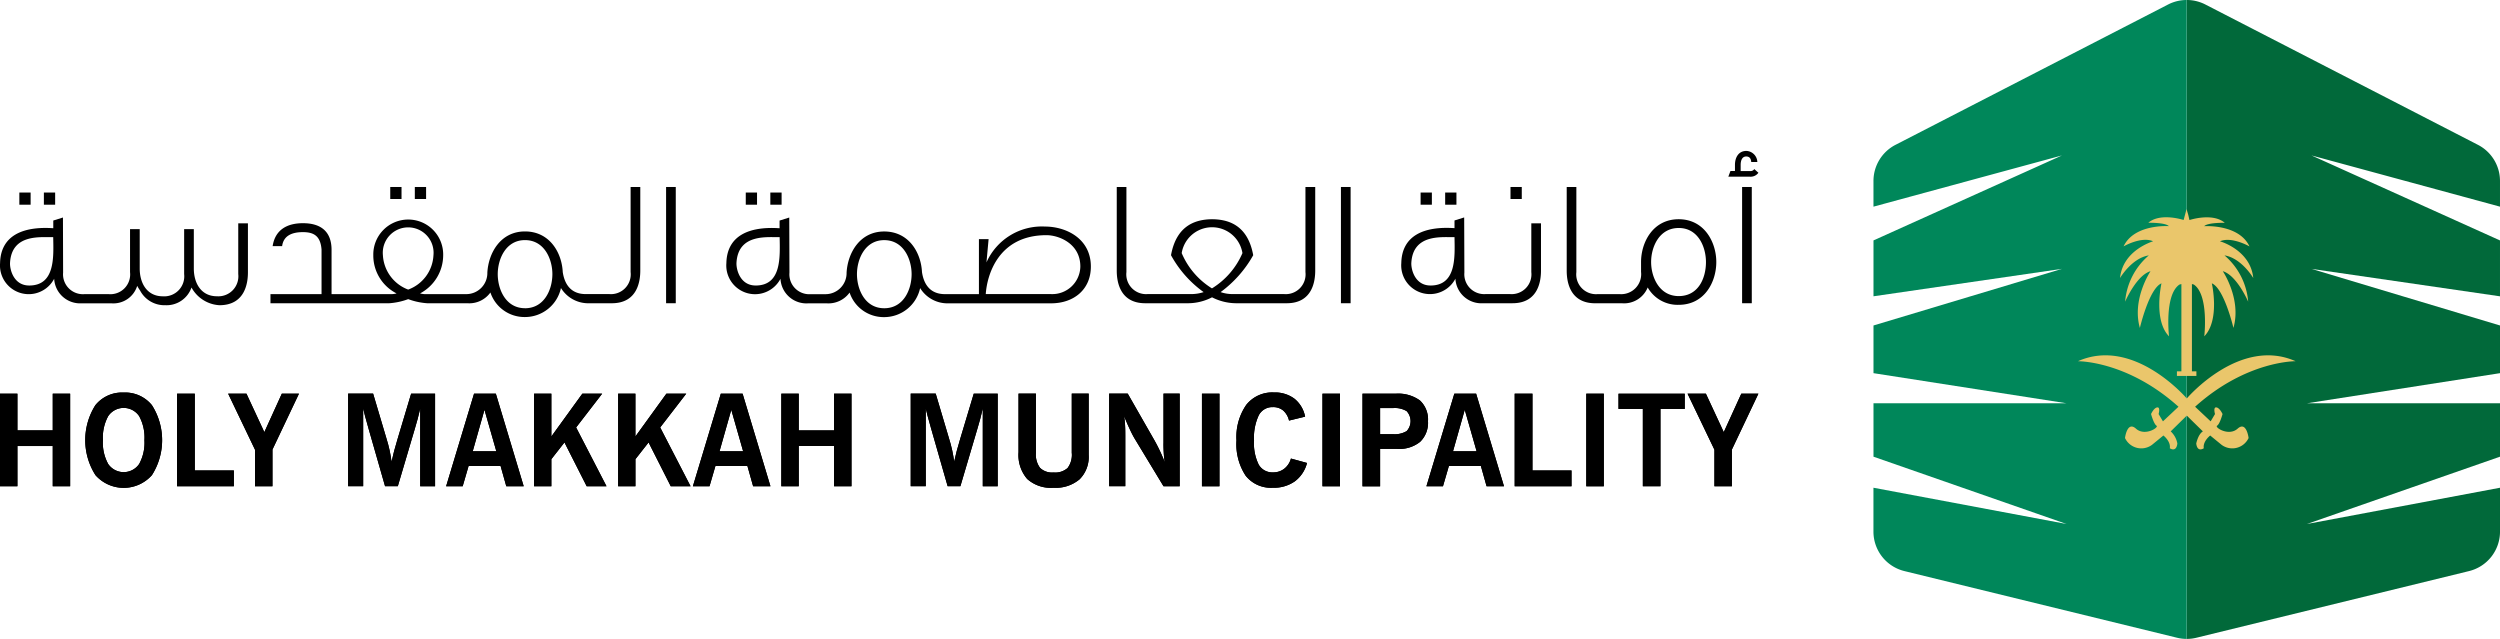 <svg xmlns="http://www.w3.org/2000/svg" width="295.301" height="75.47" viewBox="0 0 295.301 75.47">
  <g id="Holy_Makkah_Logo" transform="translate(-105.66 -202.84)">
    <g id="Group_126232" data-name="Group 126232" transform="translate(326.955 202.84)">
      <g id="Group_126230" data-name="Group 126230">
        <g id="Group_126229" data-name="Group 126229">
          <path id="Path_130148" data-name="Path 130148" d="M682.491,264.735l22.808-7.951v-6.308H682.491l22.808-3.558v-5.633L683.032,234.6l22.266,3.241v-6.6L683.032,221.2l22.266,6.051V224.22a4.8,4.8,0,0,0-2.6-4.27l-32.2-16.578a4.825,4.825,0,0,0-2.2-.533v75.47a4.77,4.77,0,0,0,1.138-.138l32.2-7.873a4.8,4.8,0,0,0,3.664-4.664v-5.183Z" transform="translate(-631.293 -202.84)" fill="#01693a"/>
          <path id="Path_130149" data-name="Path 130149" d="M610.5,264.735l-22.808-7.951v-6.308H610.5l-22.808-3.558v-5.633l22.266-6.689-22.266,3.241v-6.6L609.956,221.2l-22.266,6.051V224.22a4.8,4.8,0,0,1,2.6-4.27l32.2-16.578a4.824,4.824,0,0,1,2.2-.533v75.47a4.771,4.771,0,0,1-1.139-.138l-32.2-7.873a4.8,4.8,0,0,1-3.664-4.664v-5.183Z" transform="translate(-587.69 -202.84)" fill="#00875a"/>
        </g>
      </g>
      <g id="Group_126231" data-name="Group 126231" transform="translate(24.148 24.69)">
        <path id="Path_130150" data-name="Path 130150" d="M651.13,264.769s1.377-2.351,3.4-2.672a8.045,8.045,0,0,0-2.8,5.468s1.336-3.117,3-3.6c0,0-2.227,3.3-1.258,6.7,0,0,1.093-4.66,2.553-5.266,0,0-.992,4.334.891,6.257,0,0-.569-4.9,1.235-6.115l.225-.06v10.311h-.528v.546h2.3v-.546h-.528V265.48l.225.06c1.8,1.217,1.235,6.115,1.235,6.115,1.882-1.924.891-6.257.891-6.257,1.46.606,2.553,5.266,2.553,5.266.973-3.4-1.258-6.7-1.258-6.7,1.662.487,3,3.6,3,3.6a8.045,8.045,0,0,0-2.8-5.468c2.025.326,3.4,2.672,3.4,2.672-.326-3.324-3.93-4.334-3.93-4.334,1.377-.606,3.485.606,3.485.606-1.258-2.672-5.348-2.392-5.348-2.392.4-.445,2.429-.4,2.429-.4-1.446-1.23-4.173-.326-4.173-.326l-.138-.6-.207-.7-.179.679-.165.615s-2.722-.909-4.173.326c0,0,2.025-.041,2.429.4,0,0-4.09-.285-5.348,2.392,0,0,2.107-1.217,3.485-.606C655.06,260.435,651.456,261.445,651.13,264.769Z" transform="translate(-646.153 -256.62)" fill="#eac66b"/>
        <path id="Path_130151" data-name="Path 130151" d="M666.008,294.96c-6.615-2.943-12.859,4.4-12.859,4.4s-6.244-7.345-12.859-4.4c0,0,5.807-.083,11.881,5.376l-1.836,1.726-.514-.863s.243-.836-.161-.785-.73.785-.73.785.326,1.189.647,1.377-1.377,1.295-2.429.349-1.295,1.106-1.295,1.106a2.126,2.126,0,0,0,3.186.808l1.35-1.106s.891.689.757,1.506c0,0,.758.546.891-.56a2.577,2.577,0,0,0-.785-1.432l1.9-1.864,1.9,1.864c-.569.349-.785,1.432-.785,1.432.133,1.106.891.56.891.56-.133-.817.758-1.506.758-1.506l1.35,1.106a2.126,2.126,0,0,0,3.186-.808s-.243-2.052-1.295-1.106-2.755-.161-2.429-.349.647-1.377.647-1.377-.326-.73-.73-.785-.161.785-.161.785l-.514.863-1.836-1.726C660.2,294.878,666.008,294.96,666.008,294.96Z" transform="translate(-640.29 -276.982)" fill="#eac66b"/>
      </g>
    </g>
    <g id="Group_126236" data-name="Group 126236" transform="translate(105.66 220.671)">
      <g id="Group_126233" data-name="Group 126233" transform="translate(0.004 0)">
        <rect id="Rectangle_13464" data-name="Rectangle 13464" width="1.331" height="1.437" transform="translate(5.179 4.912)"/>
        <rect id="Rectangle_13465" data-name="Rectangle 13465" width="1.331" height="1.437" transform="translate(2.282 4.912)"/>
        <path id="Path_130152" data-name="Path 130152" d="M121.87,266.875a4.8,4.8,0,0,0,.34.551,3.252,3.252,0,0,0,2.984,1.735,3.12,3.12,0,0,0,3.09-2.093,4.015,4.015,0,0,0,3.3,2.093c3.108,0,3.365-2.773,3.365-3.87v-5.8h-1.143v5.987a2.364,2.364,0,0,1-2.516,2.626c-1.882,0-2.732-1.565-2.732-3.278v-4.655h-1.143v5.312a2.364,2.364,0,0,1-2.516,2.626c-1.882,0-2.732-1.566-2.732-3.278v-4.655h-1.143v5.078a2.338,2.338,0,0,1-2.516,2.6h-2.874a2.347,2.347,0,0,1-2.516-2.539L113.1,258.8l-1.143.358v.909c-3.659-.252-6.221.909-6.285,4.127a3.394,3.394,0,0,0,6.391,1.841,3.067,3.067,0,0,0,3.278,2.9H118.8A2.942,2.942,0,0,0,121.87,266.875Zm-12.758-.041c-1.841,0-2.3-1.905-2.263-2.667.188-3.512,3.723-3,5.1-3.048C111.991,263.446,112.2,266.834,109.112,266.834Z" transform="translate(-105.668 -250.94)"/>
        <rect id="Rectangle_13466" data-name="Rectangle 13466" width="1.331" height="1.419" transform="translate(48.995 4.256)"/>
        <rect id="Rectangle_13467" data-name="Rectangle 13467" width="1.331" height="1.419" transform="translate(46.093 4.256)"/>
        <path id="Path_130153" data-name="Path 130153" d="M218.933,260.83v-9.88h-1.143V261a2.338,2.338,0,0,1-2.516,2.6h-2.791c-1.777,0-2.5-1.207-2.709-2.6-.106-2.263-1.524-4.8-4.462-4.8-2.9,0-4.315,2.562-4.444,4.866a2.492,2.492,0,0,1-2.539,2.539h-4.9a2.676,2.676,0,0,1-.51-.083,5.115,5.115,0,0,0,2.732-4.508,4.128,4.128,0,1,0-8.254,0,5.017,5.017,0,0,0,2.75,4.508,2.406,2.406,0,0,1-.528.083h-7.153v-5.224c0-2.181-1.272-3.154-3.383-3.154-1.818,0-3.278.739-3.576,2.709h1.12c.17-1.29,1.249-1.653,2.456-1.653,1.331,0,2.075.487,2.2,2.052v5.27H175.25v1.079h14.007a7.983,7.983,0,0,0,2.263-.487,8.013,8.013,0,0,0,2.263.487h4.738a3.078,3.078,0,0,0,2.709-1.272,4.244,4.244,0,0,0,4.081,2.9,4.347,4.347,0,0,0,4.251-3.429,3.791,3.791,0,0,0,3.09,1.8h2.92C218.68,264.681,218.933,261.931,218.933,260.83Zm-30.4-1.8a3,3,0,1,1,5.968,0,4.555,4.555,0,0,1-2.984,4.04A4.6,4.6,0,0,1,188.532,259.035Zm16.78,6.239c-2.286,0-3.218-2.245-3.218-4.022,0-1.758.932-4.022,3.218-4.022,2.3,0,3.237,2.263,3.237,4.022C208.548,263.033,207.616,265.274,205.311,265.274Z" transform="translate(-143.306 -246.694)"/>
        <rect id="Rectangle_13468" data-name="Rectangle 13468" width="1.143" height="13.731" transform="translate(78.675 4.256)"/>
        <rect id="Rectangle_13469" data-name="Rectangle 13469" width="1.331" height="1.437" transform="translate(88.086 4.912)"/>
        <rect id="Rectangle_13470" data-name="Rectangle 13470" width="1.331" height="1.437" transform="translate(90.988 4.912)"/>
        <path id="Path_130154" data-name="Path 130154" d="M330.177,259.864a7.159,7.159,0,0,0-6.9,4.233l.252-2.75h-1.143v6.5h-4.017c-1.777,0-2.5-1.207-2.709-2.6-.106-2.263-1.524-4.8-4.462-4.8-2.9,0-4.315,2.562-4.444,4.866a2.492,2.492,0,0,1-2.539,2.539h-1.694a2.347,2.347,0,0,1-2.516-2.539l-.023-6.514-1.143.358v.909c-3.659-.252-6.221.909-6.285,4.127a3.394,3.394,0,0,0,6.391,1.841,3.067,3.067,0,0,0,3.278,2.9H304.4a3.078,3.078,0,0,0,2.709-1.272,4.244,4.244,0,0,0,4.081,2.9,4.347,4.347,0,0,0,4.251-3.429,3.791,3.791,0,0,0,3.09,1.8h12.377c2.686,0,4.7-1.63,4.7-4.338C335.613,261.306,332.716,259.864,330.177,259.864Zm-34.166,6.964c-1.841,0-2.3-1.905-2.263-2.667.188-3.512,3.723-3,5.1-3.048C298.885,263.441,299.1,266.829,296.011,266.829Zm15.187,2.686c-2.286,0-3.218-2.245-3.218-4.022,0-1.758.932-4.022,3.218-4.022,2.3,0,3.237,2.263,3.237,4.022C314.435,267.274,313.507,269.514,311.2,269.514Zm19.718-1.671h-7.722c.147-2.222,1.46-6.96,7.171-6.96,1.437,0,4,.973,4,3.7A3.316,3.316,0,0,1,330.916,267.843Z" transform="translate(-206.759 -250.935)"/>
        <path id="Path_130155" data-name="Path 130155" d="M416.422,250.95h-1.143V261a2.338,2.338,0,0,1-2.516,2.6h-6.069a4.345,4.345,0,0,1-1.437-.234,13.658,13.658,0,0,0,3.852-4.357c-.675-3.746-3.172-4.233-4.866-4.251-1.671.023-4.169.51-4.843,4.251a13.076,13.076,0,0,0,3.852,4.357,4.686,4.686,0,0,1-1.437.234h-5.183a2.336,2.336,0,0,1-2.5-2.6V250.95H392.99v9.88c0,1.1.252,3.852,3.365,3.852h5.1a6.2,6.2,0,0,0,2.791-.7,6.3,6.3,0,0,0,2.814.7h6.009c3.113,0,3.365-2.75,3.365-3.852v-9.88Zm-15.761,7.809a3.635,3.635,0,0,1,7.176,0,9.114,9.114,0,0,1-3.6,4.168A9.039,9.039,0,0,1,400.661,258.759Z" transform="translate(-261.083 -246.694)"/>
        <rect id="Rectangle_13471" data-name="Rectangle 13471" width="1.143" height="13.731" transform="translate(158.387 4.256)"/>
        <rect id="Rectangle_13472" data-name="Rectangle 13472" width="1.331" height="1.437" transform="translate(167.798 4.912)"/>
        <rect id="Rectangle_13473" data-name="Rectangle 13473" width="1.331" height="1.437" transform="translate(170.7 4.912)"/>
        <rect id="Rectangle_13474" data-name="Rectangle 13474" width="1.331" height="1.419" transform="translate(178.417 4.256)"/>
        <path id="Path_130156" data-name="Path 130156" d="M482.7,265.07v-5.587h-1.143v5.757a2.338,2.338,0,0,1-2.516,2.6h-2.874a2.347,2.347,0,0,1-2.516-2.539l-.023-6.514-1.143.358v.909c-3.659-.252-6.221.909-6.285,4.127a3.394,3.394,0,0,0,6.391,1.841,3.07,3.07,0,0,0,3.278,2.9h3.466C482.446,268.922,482.7,266.172,482.7,265.07Zm-13.052,1.758c-1.841,0-2.3-1.905-2.263-2.667.193-3.512,3.723-3,5.1-3.048C472.521,263.441,472.737,266.829,469.647,266.829Z" transform="translate(-300.682 -250.935)"/>
        <path id="Path_130157" data-name="Path 130157" d="M518.327,262.823a4.064,4.064,0,0,0,3.659,2.052c3.048,0,4.444-2.686,4.444-5.055,0-2.328-1.4-5.055-4.444-5.055s-4.444,2.732-4.444,5.055v1.166a2.364,2.364,0,0,1-2.516,2.626H512.4a2.336,2.336,0,0,1-2.5-2.6V250.96H508.76v9.88c0,1.1.253,3.852,3.365,3.852H515.3A3.013,3.013,0,0,0,518.327,262.823Zm3.664-7.024c2.3,0,3.218,2.245,3.218,4.022,0,1.924-.909,4.022-3.218,4.022s-3.26-2.263-3.26-4.022C518.731,258.044,519.682,255.8,521.991,255.8Z" transform="translate(-323.704 -246.7)"/>
        <rect id="Rectangle_13475" data-name="Rectangle 13475" width="1.143" height="13.731" transform="translate(205.774 4.256)"/>
        <path id="Path_130158" data-name="Path 130158" d="M553.412,243.819a.5.5,0,0,1-.464.234h-1.143v-.721c0-.528.17-1,.657-1,.422,0,.569.294.592.656h.721a1.359,1.359,0,0,0-1.29-1.313c-.95,0-1.354.8-1.354,1.648v.721H550.6l-.253.675h2.539a1.132,1.132,0,0,0,1.015-.464Z" transform="translate(-346.201 -241.68)"/>
      </g>
      <g id="Group_126234" data-name="Group 126234" transform="translate(0 28.532)">
        <path id="Path_130159" data-name="Path 130159" d="M111.89,308.464h-4.173V304.13H105.66v10.936h2.057v-4.752h4.173v4.752h2.057V304.13H111.89Z" transform="translate(-105.66 -303.992)"/>
        <path id="Path_130160" data-name="Path 130160" d="M132.126,303.84a4.048,4.048,0,0,0-3.333,1.487,7.689,7.689,0,0,0,.009,8.273,4.454,4.454,0,0,0,6.661,0,7.677,7.677,0,0,0,0-8.273A4.066,4.066,0,0,0,132.126,303.84Zm1.832,8.443a2.22,2.22,0,0,1-3.654,0,5.183,5.183,0,0,1-.624-2.819,5.272,5.272,0,0,1,.624-2.842,2.208,2.208,0,0,1,3.654,0,5.272,5.272,0,0,1,.624,2.842A5.214,5.214,0,0,1,133.958,312.283Z" transform="translate(-117.522 -303.835)"/>
        <path id="Path_130161" data-name="Path 130161" d="M153.313,304.13H151.22v10.936h6.707V313.2h-4.614Z" transform="translate(-130.304 -303.992)"/>
        <path id="Path_130162" data-name="Path 130162" d="M168.634,308.675l-2.112-4.545H164.36l3.172,6.62v4.315h2.061v-4.334l3.131-6.6H170.7Z" transform="translate(-137.411 -303.992)"/>
        <path id="Path_130163" data-name="Path 130163" d="M201.074,309.464c-.161.533-.3,1.015-.413,1.442s-.211.845-.3,1.253c-.055-.432-.133-.872-.23-1.331s-.225-.923-.372-1.4l-1.579-5.312H195.23v10.94h1.777v-9.177c.06.253.133.546.216.872s.23.84.432,1.547l1.937,6.758H201.1l2-6.758c.124-.4.239-.8.344-1.2s.207-.8.3-1.212v9.177H205.5v-10.94h-2.828Z" transform="translate(-154.109 -303.987)"/>
        <path id="Path_130164" data-name="Path 130164" d="M223.746,304.13l-3.3,10.94h1.956l.7-2.4h3.778l.675,2.4h2.057l-3.292-10.94Zm-.156,6.8,1.386-4.894,1.4,4.894Z" transform="translate(-167.751 -303.992)"/>
        <path id="Path_130165" data-name="Path 130165" d="M251.113,304.13h-2.341l-3.659,5.055V304.13H243.07v10.936h2.043v-3.2l1.547-1.979,2.626,5.179h2.341l-3.59-6.946Z" transform="translate(-179.986 -303.992)"/>
        <path id="Path_130166" data-name="Path 130166" d="M272.743,304.13H270.4l-3.659,5.055V304.13H264.7v10.936h2.043v-3.2l1.552-1.979,2.621,5.179h2.341l-3.59-6.946Z" transform="translate(-191.686 -303.992)"/>
        <path id="Path_130167" data-name="Path 130167" d="M287.236,304.13l-3.3,10.94H285.9l.7-2.4h3.778l.675,2.4H293.1l-3.292-10.94Zm-.151,6.8,1.386-4.894,1.4,4.894Z" transform="translate(-202.093 -303.992)"/>
        <path id="Path_130168" data-name="Path 130168" d="M312.92,308.464h-4.173V304.13H306.69v10.936h2.057v-4.752h4.173v4.752h2.057V304.13H312.92Z" transform="translate(-214.399 -303.992)"/>
        <path id="Path_130169" data-name="Path 130169" d="M345.824,309.464c-.161.533-.3,1.015-.413,1.442s-.211.845-.3,1.253c-.055-.432-.133-.872-.23-1.331s-.225-.923-.372-1.4l-1.579-5.312H339.98v10.94h1.777v-9.177c.06.253.133.546.216.872s.23.84.432,1.547l1.937,6.758h1.506l2-6.758c.124-.4.239-.8.344-1.2s.207-.8.3-1.212v9.177h1.763v-10.94h-2.828Z" transform="translate(-232.406 -303.987)"/>
        <path id="Path_130170" data-name="Path 130170" d="M374.01,311.13a2.566,2.566,0,0,1-.5,1.781,2.207,2.207,0,0,1-1.657.523,2.052,2.052,0,0,1-1.588-.542,2.6,2.6,0,0,1-.491-1.763v-7.01H367.72v6.918a4.34,4.34,0,0,0,1.024,3.163,4.2,4.2,0,0,0,3.113,1.038,4.368,4.368,0,0,0,3.076-1,3.736,3.736,0,0,0,1.074-2.869V304.12h-2v7.01Z" transform="translate(-247.411 -303.987)"/>
        <path id="Path_130171" data-name="Path 130171" d="M397.448,310.01c0,.422.014.817.037,1.184a9.644,9.644,0,0,0,.119,1.038q-.255-.668-.565-1.322c-.207-.436-.427-.868-.67-1.295l-3.145-5.5H391.03v10.94h1.91v-6.046c0-.468-.009-.881-.032-1.24a9.623,9.623,0,0,0-.106-.982c.22.542.436,1.038.643,1.483s.4.826.592,1.148l3.416,5.642h1.91v-10.94h-1.91l0,5.886Z" transform="translate(-260.019 -303.987)"/>
        <rect id="Rectangle_13476" data-name="Rectangle 13476" width="2.07" height="10.94" transform="translate(141.974 0.138)"/>
        <path id="Path_130172" data-name="Path 130172" d="M429.436,312.828a2.084,2.084,0,0,1-1.313.436,1.857,1.857,0,0,1-1.712-.918,5.685,5.685,0,0,1-.551-2.842,6.245,6.245,0,0,1,.551-2.966,1.8,1.8,0,0,1,1.667-.982,1.835,1.835,0,0,1,1.226.4,2.249,2.249,0,0,1,.689,1.189l1.9-.464a3.576,3.576,0,0,0-1.262-2.121,3.839,3.839,0,0,0-2.424-.735,3.908,3.908,0,0,0-3.269,1.474,6.667,6.667,0,0,0-1.152,4.182,6.773,6.773,0,0,0,1.088,4.178,3.806,3.806,0,0,0,3.218,1.419,4.286,4.286,0,0,0,2.585-.753,3.916,3.916,0,0,0,1.442-2.172l-1.9-.523A2.278,2.278,0,0,1,429.436,312.828Z" transform="translate(-277.734 -303.83)"/>
        <rect id="Rectangle_13477" data-name="Rectangle 13477" width="2.07" height="10.94" transform="translate(156.21 0.138)"/>
        <path id="Path_130173" data-name="Path 130173" d="M463.005,304.933a4.369,4.369,0,0,0-2.879-.8H456.22v10.94h2.08v-4.421h2.029a3.924,3.924,0,0,0,2.7-.836,3.115,3.115,0,0,0,.927-2.433A3.072,3.072,0,0,0,463.005,304.933Zm-1.584,3.627a2.737,2.737,0,0,1-1.6.353H458.3v-3.081h1.529a2.737,2.737,0,0,1,1.6.354,1.738,1.738,0,0,1,0,2.374Z" transform="translate(-295.281 -303.992)"/>
        <path id="Path_130174" data-name="Path 130174" d="M475.966,304.13l-3.3,10.94h1.956l.7-2.4H479.1l.675,2.4h2.057l-3.292-10.94Zm-.156,6.8,1.386-4.894,1.4,4.894Z" transform="translate(-304.179 -303.992)"/>
        <path id="Path_130175" data-name="Path 130175" d="M497.478,304.13h-2.1v10.936h6.712V313.2h-4.614Z" transform="translate(-316.463 -303.992)"/>
        <rect id="Rectangle_13478" data-name="Rectangle 13478" width="2.07" height="10.94" transform="translate(187.373 0.138)"/>
        <path id="Path_130176" data-name="Path 130176" d="M522.09,305.934h2.874v9.131h2.08v-9.131h2.869v-1.8H522.09Z" transform="translate(-330.911 -303.992)"/>
        <path id="Path_130177" data-name="Path 130177" d="M544.129,308.675l-2.112-4.545H539.85l3.177,6.62v4.315h2.061v-4.334l3.131-6.6H546.2Z" transform="translate(-340.517 -303.992)"/>
      </g>
      <g id="Group_126235" data-name="Group 126235" transform="translate(0 28.532)">
        <path id="Path_130178" data-name="Path 130178" d="M111.89,308.464h-4.173V304.13H105.66v10.936h2.057v-4.752h4.173v4.752h2.057V304.13H111.89Z" transform="translate(-105.66 -303.992)"/>
        <path id="Path_130179" data-name="Path 130179" d="M132.126,303.84a4.048,4.048,0,0,0-3.333,1.487,7.689,7.689,0,0,0,.009,8.273,4.454,4.454,0,0,0,6.661,0,7.677,7.677,0,0,0,0-8.273A4.066,4.066,0,0,0,132.126,303.84Zm1.832,8.443a2.22,2.22,0,0,1-3.654,0,5.183,5.183,0,0,1-.624-2.819,5.272,5.272,0,0,1,.624-2.842,2.208,2.208,0,0,1,3.654,0,5.272,5.272,0,0,1,.624,2.842A5.214,5.214,0,0,1,133.958,312.283Z" transform="translate(-117.522 -303.835)"/>
        <path id="Path_130180" data-name="Path 130180" d="M153.313,304.13H151.22v10.936h6.707V313.2h-4.614Z" transform="translate(-130.304 -303.992)"/>
        <path id="Path_130181" data-name="Path 130181" d="M168.634,308.675l-2.112-4.545H164.36l3.172,6.62v4.315h2.061v-4.334l3.131-6.6H170.7Z" transform="translate(-137.411 -303.992)"/>
        <path id="Path_130182" data-name="Path 130182" d="M201.074,309.464c-.161.533-.3,1.015-.413,1.442s-.211.845-.3,1.253c-.055-.432-.133-.872-.23-1.331s-.225-.923-.372-1.4l-1.579-5.312H195.23v10.94h1.777v-9.177c.06.253.133.546.216.872s.23.84.432,1.547l1.937,6.758H201.1l2-6.758c.124-.4.239-.8.344-1.2s.207-.8.3-1.212v9.177H205.5v-10.94h-2.828Z" transform="translate(-154.109 -303.987)"/>
        <path id="Path_130183" data-name="Path 130183" d="M223.746,304.13l-3.3,10.94h1.956l.7-2.4h3.778l.675,2.4h2.057l-3.292-10.94Zm-.156,6.8,1.386-4.894,1.4,4.894Z" transform="translate(-167.751 -303.992)"/>
        <path id="Path_130184" data-name="Path 130184" d="M251.113,304.13h-2.341l-3.659,5.055V304.13H243.07v10.936h2.043v-3.2l1.547-1.979,2.626,5.179h2.341l-3.59-6.946Z" transform="translate(-179.986 -303.992)"/>
        <path id="Path_130185" data-name="Path 130185" d="M272.743,304.13H270.4l-3.659,5.055V304.13H264.7v10.936h2.043v-3.2l1.552-1.979,2.621,5.179h2.341l-3.59-6.946Z" transform="translate(-191.686 -303.992)"/>
        <path id="Path_130186" data-name="Path 130186" d="M287.236,304.13l-3.3,10.94H285.9l.7-2.4h3.778l.675,2.4H293.1l-3.292-10.94Zm-.151,6.8,1.386-4.894,1.4,4.894Z" transform="translate(-202.093 -303.992)"/>
        <path id="Path_130187" data-name="Path 130187" d="M312.92,308.464h-4.173V304.13H306.69v10.936h2.057v-4.752h4.173v4.752h2.057V304.13H312.92Z" transform="translate(-214.399 -303.992)"/>
        <path id="Path_130188" data-name="Path 130188" d="M345.824,309.464c-.161.533-.3,1.015-.413,1.442s-.211.845-.3,1.253c-.055-.432-.133-.872-.23-1.331s-.225-.923-.372-1.4l-1.579-5.312H339.98v10.94h1.777v-9.177c.06.253.133.546.216.872s.23.84.432,1.547l1.937,6.758h1.506l2-6.758c.124-.4.239-.8.344-1.2s.207-.8.3-1.212v9.177h1.763v-10.94h-2.828Z" transform="translate(-232.406 -303.987)"/>
        <path id="Path_130189" data-name="Path 130189" d="M374.01,311.13a2.566,2.566,0,0,1-.5,1.781,2.207,2.207,0,0,1-1.657.523,2.052,2.052,0,0,1-1.588-.542,2.6,2.6,0,0,1-.491-1.763v-7.01H367.72v6.918a4.34,4.34,0,0,0,1.024,3.163,4.2,4.2,0,0,0,3.113,1.038,4.368,4.368,0,0,0,3.076-1,3.736,3.736,0,0,0,1.074-2.869V304.12h-2v7.01Z" transform="translate(-247.411 -303.987)"/>
        <path id="Path_130190" data-name="Path 130190" d="M397.448,310.01c0,.422.014.817.037,1.184a9.644,9.644,0,0,0,.119,1.038q-.255-.668-.565-1.322c-.207-.436-.427-.868-.67-1.295l-3.145-5.5H391.03v10.94h1.91v-6.046c0-.468-.009-.881-.032-1.24a9.623,9.623,0,0,0-.106-.982c.22.542.436,1.038.643,1.483s.4.826.592,1.148l3.416,5.642h1.91v-10.94h-1.91l0,5.886Z" transform="translate(-260.019 -303.987)"/>
        <rect id="Rectangle_13479" data-name="Rectangle 13479" width="2.07" height="10.94" transform="translate(141.974 0.138)"/>
        <path id="Path_130191" data-name="Path 130191" d="M429.436,312.828a2.084,2.084,0,0,1-1.313.436,1.857,1.857,0,0,1-1.712-.918,5.685,5.685,0,0,1-.551-2.842,6.245,6.245,0,0,1,.551-2.966,1.8,1.8,0,0,1,1.667-.982,1.835,1.835,0,0,1,1.226.4,2.249,2.249,0,0,1,.689,1.189l1.9-.464a3.576,3.576,0,0,0-1.262-2.121,3.839,3.839,0,0,0-2.424-.735,3.908,3.908,0,0,0-3.269,1.474,6.667,6.667,0,0,0-1.152,4.182,6.773,6.773,0,0,0,1.088,4.178,3.806,3.806,0,0,0,3.218,1.419,4.286,4.286,0,0,0,2.585-.753,3.916,3.916,0,0,0,1.442-2.172l-1.9-.523A2.278,2.278,0,0,1,429.436,312.828Z" transform="translate(-277.734 -303.83)"/>
        <rect id="Rectangle_13480" data-name="Rectangle 13480" width="2.07" height="10.94" transform="translate(156.21 0.138)"/>
        <path id="Path_130192" data-name="Path 130192" d="M463.005,304.933a4.369,4.369,0,0,0-2.879-.8H456.22v10.94h2.08v-4.421h2.029a3.924,3.924,0,0,0,2.7-.836,3.115,3.115,0,0,0,.927-2.433A3.072,3.072,0,0,0,463.005,304.933Zm-1.584,3.627a2.737,2.737,0,0,1-1.6.353H458.3v-3.081h1.529a2.737,2.737,0,0,1,1.6.354,1.738,1.738,0,0,1,0,2.374Z" transform="translate(-295.281 -303.992)"/>
        <path id="Path_130193" data-name="Path 130193" d="M475.966,304.13l-3.3,10.94h1.956l.7-2.4H479.1l.675,2.4h2.057l-3.292-10.94Zm-.156,6.8,1.386-4.894,1.4,4.894Z" transform="translate(-304.179 -303.992)"/>
        <path id="Path_130194" data-name="Path 130194" d="M497.478,304.13h-2.1v10.936h6.712V313.2h-4.614Z" transform="translate(-316.463 -303.992)"/>
        <rect id="Rectangle_13481" data-name="Rectangle 13481" width="2.07" height="10.94" transform="translate(187.373 0.138)"/>
        <path id="Path_130195" data-name="Path 130195" d="M522.09,305.934h2.874v9.131h2.08v-9.131h2.869v-1.8H522.09Z" transform="translate(-330.911 -303.992)"/>
        <path id="Path_130196" data-name="Path 130196" d="M544.129,308.675l-2.112-4.545H539.85l3.177,6.62v4.315h2.061v-4.334l3.131-6.6H546.2Z" transform="translate(-340.517 -303.992)"/>
      </g>
    </g>
  </g>
</svg>
